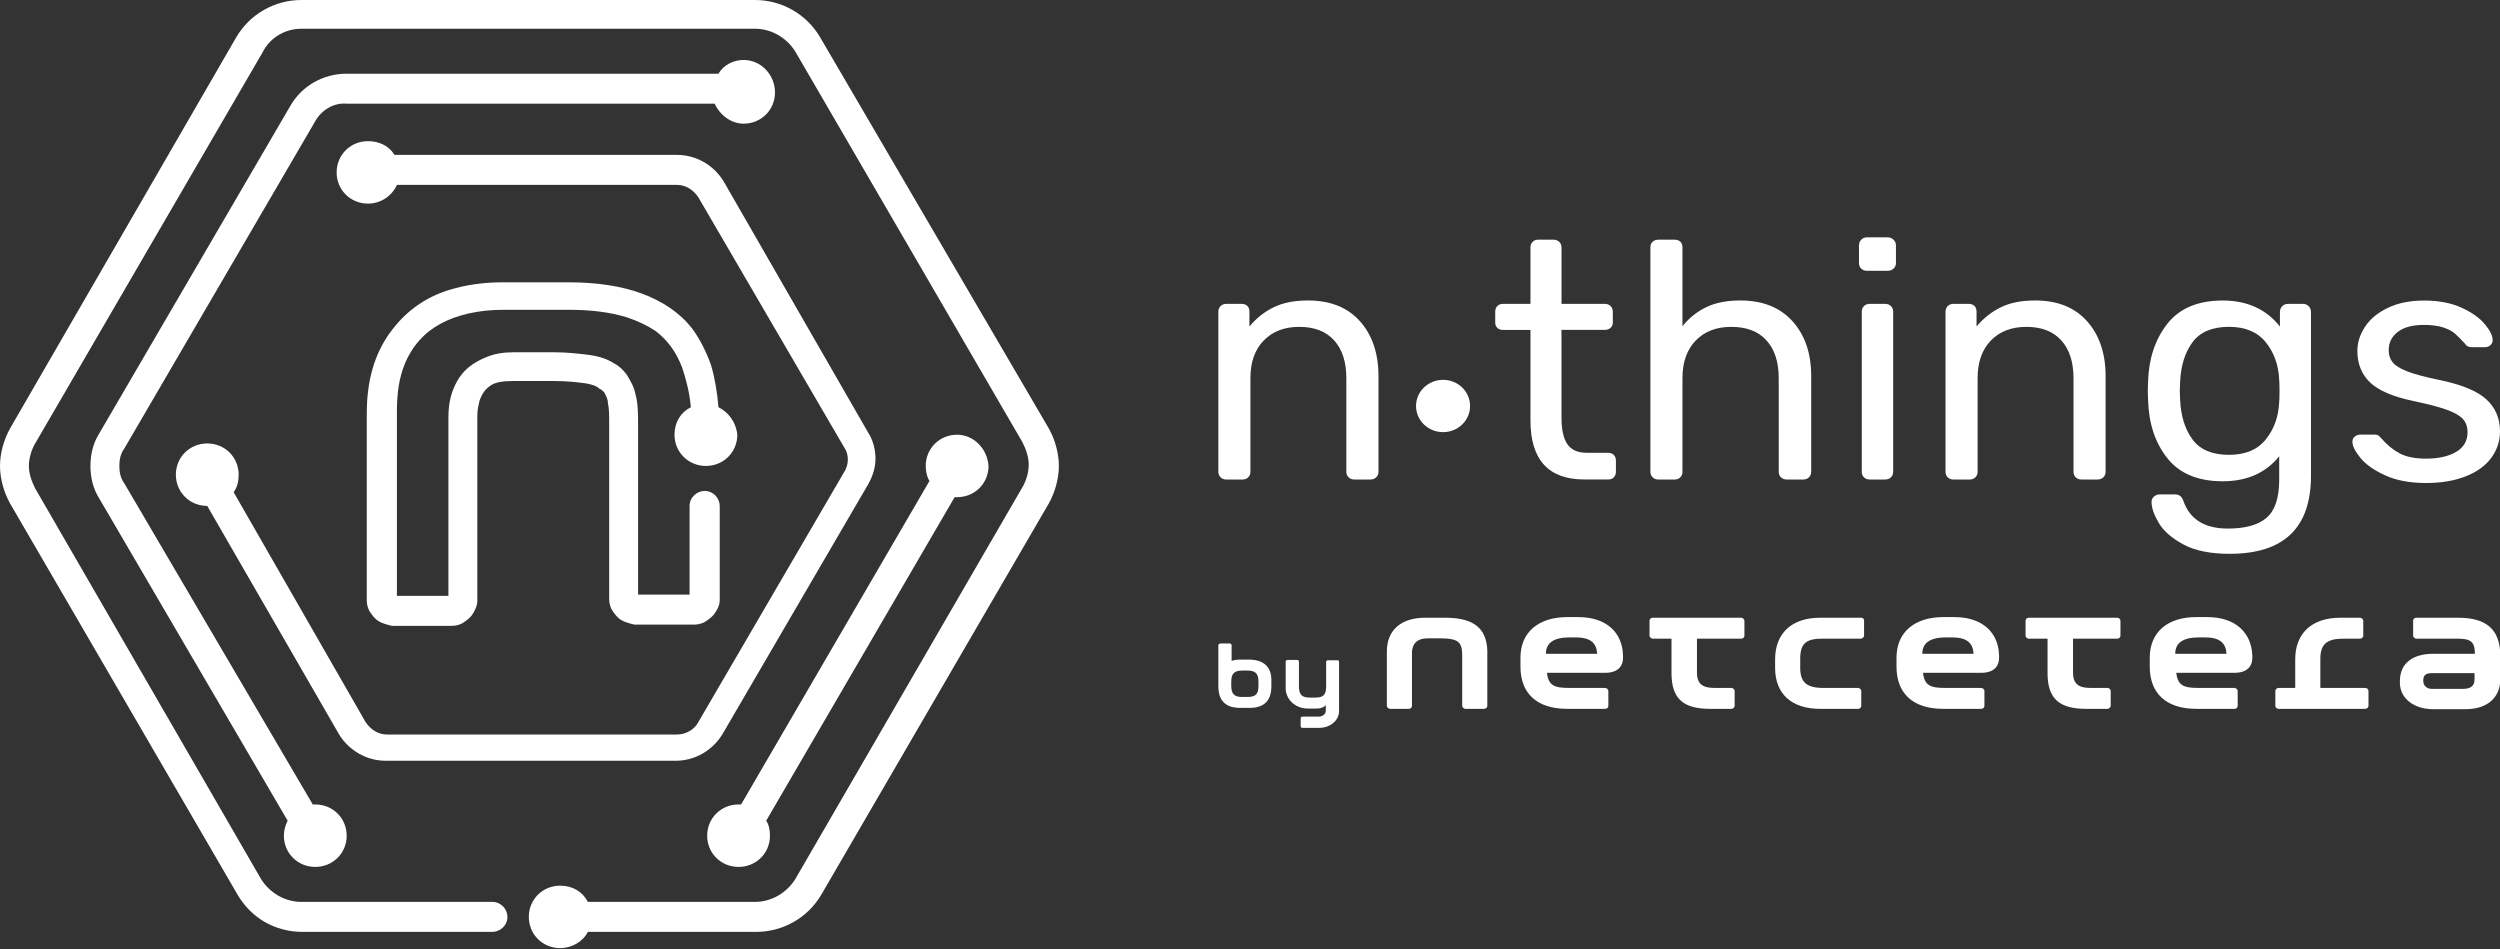 <svg width="158" height="60" viewBox="0 0 158 60" fill="none" xmlns="http://www.w3.org/2000/svg">
<rect x="0" y="0" width="158" height="60" fill="#333333" stroke="none"/>
<path d="M45.725 11.447C45.09 10.421 43.979 9.789 42.788 9.789H24.927C24.609 9.237 23.974 8.921 23.259 8.921C22.148 8.921 21.275 9.789 21.275 10.895C21.275 12 22.148 12.868 23.259 12.868C24.053 12.868 24.768 12.395 25.085 11.684H42.788C43.344 11.684 43.82 12 44.137 12.473L53.346 28.263C53.505 28.5 53.584 28.737 53.584 29.052C53.584 29.289 53.505 29.605 53.346 29.842L44.137 45.631C43.899 46.105 43.344 46.421 42.788 46.421H24.45C23.895 46.421 23.418 46.105 23.101 45.631L14.765 31.105C15.004 30.789 15.083 30.395 15.083 30C15.083 28.895 14.21 28.026 13.098 28.026C11.987 28.026 11.114 28.895 11.114 30C11.114 31.105 11.987 31.974 13.098 31.974L21.434 46.421C22.069 47.447 23.18 48.079 24.371 48.079H42.709C43.899 48.079 45.011 47.447 45.646 46.421L54.854 30.631C55.172 30.079 55.331 29.526 55.331 28.974C55.331 28.421 55.172 27.789 54.854 27.316L45.725 11.447Z" fill="white"/>
<path d="M51.838 2.368C50.964 0.868 49.377 0 47.71 0H19.052C17.385 0 15.797 0.868 14.924 2.368L0.635 27.079C0.238 27.789 0 28.658 0 29.447C0 30.237 0.238 31.105 0.635 31.816L15.004 56.526C15.877 58.026 17.385 58.895 19.131 58.895H31.118C31.595 58.895 32.071 58.5 32.071 57.947C32.071 57.474 31.674 57 31.118 57H19.052C18.02 57 17.067 56.447 16.512 55.579L2.223 30.868C1.985 30.395 1.826 29.921 1.826 29.447C1.826 28.974 1.985 28.421 2.223 28.026L16.591 3.316C17.067 2.368 18.02 1.816 19.052 1.816H47.71C48.742 1.816 49.694 2.368 50.25 3.237L64.618 27.947C64.856 28.421 65.015 28.895 65.015 29.368C65.015 29.842 64.856 30.395 64.618 30.789L50.25 55.579C49.694 56.447 48.742 57 47.71 57H37.152C36.834 56.368 36.199 55.974 35.405 55.974C34.294 55.974 33.421 56.842 33.421 57.947C33.421 59.053 34.294 59.921 35.405 59.921C36.12 59.921 36.834 59.526 37.152 58.895H47.789C49.456 58.895 51.044 58.026 51.917 56.526L66.285 31.816C66.682 31.105 66.921 30.237 66.921 29.447C66.921 28.658 66.682 27.789 66.285 27.079L51.838 2.368Z" fill="white"/>
<path d="M46.995 3.79C46.36 3.79 45.725 4.105 45.408 4.658H21.91C20.402 4.658 19.052 5.447 18.338 6.711L6.271 27.395C5.874 28.026 5.716 28.737 5.716 29.447C5.716 30.158 5.874 30.868 6.271 31.5L18.179 51.868C18.02 52.184 17.941 52.5 17.941 52.816C17.941 53.921 18.814 54.789 19.925 54.789C21.037 54.789 21.91 53.921 21.91 52.816C21.91 51.711 21.037 50.842 19.925 50.842C19.846 50.842 19.846 50.842 19.767 50.842L7.859 30.553C7.621 30.237 7.542 29.842 7.542 29.447C7.542 29.053 7.621 28.658 7.859 28.342L19.925 7.658C20.322 6.947 21.116 6.474 21.91 6.553H45.169C45.487 7.263 46.201 7.816 46.995 7.816C48.107 7.816 48.98 6.947 48.98 5.842C48.98 4.737 48.107 3.79 46.995 3.79Z" fill="white"/>
<path d="M60.49 27.474C59.379 27.474 58.506 28.342 58.506 29.447C58.506 29.763 58.585 30.158 58.744 30.395L46.837 50.842C46.757 50.842 46.757 50.842 46.678 50.842C45.566 50.842 44.693 51.71 44.693 52.816C44.693 53.921 45.566 54.789 46.678 54.789C47.789 54.789 48.662 53.921 48.662 52.816C48.662 52.421 48.583 52.105 48.424 51.868L60.332 31.421C60.411 31.421 60.411 31.421 60.49 31.421C61.602 31.421 62.475 30.553 62.475 29.447C62.396 28.342 61.523 27.474 60.49 27.474Z" fill="white"/>
<path d="M45.407 25.737C45.328 24.789 45.169 23.842 44.931 23.053C44.614 22.184 44.217 21.395 43.74 20.763C42.947 19.737 41.835 19.026 40.565 18.553C39.295 18.079 37.707 17.842 35.961 17.842H31.753C30.563 17.842 29.451 18 28.419 18.316C26.832 18.789 25.562 19.737 24.609 21.079C23.656 22.421 23.18 24.079 23.18 26.131V37.974C23.18 38.21 23.259 38.447 23.339 38.605C23.498 38.842 23.656 39.079 23.895 39.237C24.133 39.395 24.45 39.474 24.768 39.553H28.578C28.816 39.553 29.055 39.474 29.213 39.395C29.451 39.237 29.689 39.079 29.848 38.842C30.007 38.605 30.166 38.289 30.166 37.974V26.289C30.166 25.895 30.245 25.579 30.325 25.263C30.483 24.868 30.642 24.631 30.96 24.395C31.277 24.158 31.753 24.079 32.468 24.079H34.929C35.882 24.079 36.517 24.158 37.072 24.237C37.469 24.316 37.707 24.395 37.866 24.553C38.025 24.631 38.104 24.71 38.184 24.789C38.263 24.947 38.422 25.184 38.422 25.5C38.501 25.816 38.501 26.289 38.501 26.842V37.895C38.501 38.132 38.581 38.368 38.66 38.526C38.819 38.763 38.977 39 39.216 39.158C39.454 39.316 39.771 39.395 40.089 39.474H43.899C44.137 39.474 44.376 39.395 44.534 39.316C44.772 39.158 45.011 39 45.169 38.763C45.328 38.526 45.487 38.289 45.487 37.895V31.974C45.487 31.5 45.09 31.026 44.534 31.026C44.058 31.026 43.582 31.421 43.582 31.974V37.579H40.327V26.921C40.327 26.21 40.327 25.5 40.168 24.947C40.089 24.474 39.851 24.079 39.612 23.684C39.374 23.368 39.136 23.131 38.819 22.974C38.342 22.658 37.787 22.5 37.152 22.421C36.517 22.342 35.802 22.263 35.008 22.263H32.468C31.833 22.263 31.277 22.342 30.721 22.579C29.928 22.895 29.293 23.368 28.896 24.079C28.499 24.789 28.34 25.5 28.34 26.368V37.658H25.085V25.974C25.085 24.789 25.244 23.842 25.562 23.053C26.038 21.868 26.832 21 27.864 20.447C28.896 19.895 30.245 19.579 31.833 19.579H35.961C37.39 19.579 38.581 19.737 39.612 20.053C40.327 20.289 40.962 20.605 41.438 20.921C42.153 21.474 42.709 22.184 43.105 23.21C43.343 23.921 43.582 24.789 43.661 25.737C43.026 26.052 42.629 26.684 42.629 27.474C42.629 28.579 43.502 29.447 44.614 29.447C45.725 29.447 46.598 28.579 46.598 27.474C46.519 26.684 46.043 26.052 45.407 25.737Z" fill="white"/>
<path d="M77.142 30.168C77.047 30.076 77 29.956 77 29.814V19.697C77 19.553 77.047 19.437 77.142 19.341C77.239 19.25 77.36 19.204 77.507 19.204H78.457C78.617 19.204 78.74 19.247 78.83 19.333C78.918 19.42 78.963 19.54 78.963 19.697V20.634C79.402 20.109 79.913 19.703 80.496 19.42C81.075 19.134 81.802 18.99 82.669 18.99C84.076 18.99 85.173 19.431 85.952 20.305C86.728 21.18 87.12 22.335 87.12 23.774V29.814C87.12 29.956 87.071 30.076 86.976 30.168C86.877 30.261 86.76 30.305 86.609 30.305H85.598C85.452 30.305 85.328 30.261 85.234 30.168C85.134 30.076 85.089 29.956 85.089 29.814V23.903C85.089 22.878 84.833 22.082 84.319 21.513C83.806 20.942 83.07 20.658 82.115 20.658C81.172 20.658 80.422 20.946 79.866 21.522C79.305 22.098 79.026 22.891 79.026 23.903V29.817C79.026 29.958 78.979 30.078 78.885 30.17C78.788 30.264 78.666 30.307 78.52 30.307H77.507C77.36 30.305 77.239 30.261 77.142 30.168Z" fill="white"/>
<path d="M96.725 26.572V20.85H94.982C94.836 20.85 94.719 20.807 94.631 20.722C94.543 20.637 94.498 20.523 94.498 20.381V19.697C94.498 19.555 94.541 19.439 94.631 19.343C94.719 19.252 94.836 19.206 94.982 19.206H96.725V15.641C96.725 15.499 96.767 15.379 96.858 15.288C96.948 15.194 97.065 15.148 97.211 15.148H98.179C98.328 15.148 98.449 15.194 98.546 15.288C98.643 15.379 98.688 15.499 98.688 15.641V19.204H101.423C101.568 19.204 101.691 19.25 101.788 19.341C101.883 19.437 101.93 19.553 101.93 19.695V20.379C101.93 20.521 101.883 20.634 101.788 20.72C101.691 20.805 101.568 20.848 101.423 20.848H98.686V26.419C98.686 27.145 98.807 27.693 99.05 28.064C99.296 28.432 99.71 28.617 100.295 28.617H101.642C101.788 28.617 101.905 28.663 101.993 28.755C102.083 28.849 102.126 28.966 102.126 29.108V29.812C102.126 29.954 102.083 30.072 101.993 30.166C101.905 30.259 101.788 30.303 101.642 30.303H100.142C97.864 30.305 96.725 29.06 96.725 26.572Z" fill="white"/>
<path d="M104.447 30.168C104.352 30.076 104.305 29.956 104.305 29.814V15.641C104.305 15.484 104.352 15.362 104.447 15.277C104.544 15.192 104.665 15.148 104.812 15.148H105.825C105.987 15.148 106.111 15.192 106.201 15.277C106.289 15.362 106.331 15.486 106.331 15.641V20.615C106.757 20.089 107.261 19.686 107.842 19.409C108.421 19.13 109.139 18.99 109.99 18.99C111.402 18.99 112.498 19.431 113.288 20.305C114.074 21.18 114.468 22.335 114.468 23.774V29.814C114.468 29.956 114.421 30.076 114.324 30.168C114.227 30.262 114.106 30.305 113.959 30.305H112.924C112.773 30.305 112.656 30.262 112.557 30.168C112.462 30.076 112.415 29.956 112.415 29.814V23.903C112.415 22.878 112.158 22.082 111.64 21.513C111.127 20.942 110.386 20.658 109.418 20.658C108.475 20.658 107.727 20.946 107.169 21.522C106.611 22.1 106.331 22.893 106.331 23.903V29.817C106.331 29.958 106.286 30.078 106.19 30.17C106.093 30.264 105.971 30.307 105.825 30.307H104.812C104.665 30.305 104.544 30.262 104.447 30.168Z" fill="white"/>
<path d="M117.629 16.976C117.532 16.882 117.487 16.764 117.487 16.622V15.515C117.487 15.371 117.532 15.249 117.629 15.15C117.726 15.05 117.848 15 117.994 15H119.295C119.442 15 119.568 15.05 119.671 15.15C119.772 15.251 119.824 15.371 119.824 15.515V16.625C119.824 16.766 119.772 16.884 119.671 16.978C119.568 17.069 119.442 17.115 119.295 17.115H117.994C117.845 17.115 117.724 17.067 117.629 16.976ZM117.805 30.168C117.71 30.076 117.665 29.956 117.665 29.815V19.697C117.665 19.553 117.71 19.437 117.805 19.341C117.902 19.25 118.023 19.204 118.169 19.204H119.142C119.288 19.204 119.408 19.25 119.505 19.341C119.599 19.437 119.649 19.553 119.649 19.697V29.815C119.649 29.956 119.599 30.076 119.505 30.168C119.408 30.262 119.288 30.305 119.142 30.305H118.169C118.021 30.305 117.899 30.262 117.805 30.168Z" fill="white"/>
<path d="M123.096 30.168C123.001 30.076 122.956 29.956 122.956 29.814V19.697C122.956 19.553 123.001 19.437 123.096 19.341C123.195 19.25 123.314 19.204 123.461 19.204H124.411C124.573 19.204 124.697 19.247 124.784 19.333C124.874 19.42 124.917 19.54 124.917 19.697V20.634C125.358 20.109 125.87 19.703 126.453 19.42C127.031 19.134 127.756 18.99 128.623 18.99C130.032 18.99 131.127 19.431 131.906 20.305C132.682 21.18 133.074 22.335 133.074 23.774V29.814C133.074 29.956 133.025 30.076 132.93 30.168C132.833 30.261 132.714 30.305 132.565 30.305H131.552C131.406 30.305 131.282 30.261 131.187 30.168C131.091 30.076 131.046 29.956 131.046 29.814V23.903C131.046 22.878 130.789 22.082 130.273 21.513C129.76 20.942 129.024 20.658 128.069 20.658C127.128 20.658 126.378 20.946 125.822 21.522C125.262 22.1 124.985 22.893 124.985 23.903V29.817C124.985 29.958 124.937 30.078 124.841 30.17C124.744 30.264 124.622 30.307 124.476 30.307H123.463C123.312 30.305 123.193 30.261 123.096 30.168Z" fill="white"/>
<path d="M137.983 34.405C137.249 34.008 136.728 33.552 136.429 33.04C136.127 32.525 135.977 32.085 135.977 31.716C135.977 31.587 136.026 31.476 136.13 31.387C136.233 31.293 136.353 31.247 136.483 31.247H137.453C137.586 31.247 137.697 31.28 137.784 31.343C137.872 31.409 137.947 31.526 138.005 31.699C138.417 32.837 139.347 33.406 140.804 33.406C141.905 33.406 142.722 33.177 143.251 32.721C143.78 32.266 144.046 31.461 144.046 30.31V28.838C143.192 29.891 142.006 30.416 140.475 30.416C138.917 30.416 137.753 29.932 136.981 28.964C136.208 27.996 135.803 26.773 135.758 25.292L135.74 24.695L135.758 24.117C135.803 22.654 136.211 21.433 136.981 20.456C137.753 19.481 138.917 18.993 140.475 18.993C142.019 18.993 143.224 19.542 144.091 20.637V19.719C144.091 19.577 144.138 19.455 144.235 19.355C144.329 19.254 144.453 19.206 144.6 19.206H145.547C145.694 19.206 145.815 19.254 145.912 19.355C146.009 19.455 146.054 19.577 146.054 19.719V30.07C146.054 33.358 144.343 35 140.918 35C139.696 35.002 138.717 34.804 137.983 34.405ZM143.195 27.776C143.715 27.128 144.001 26.35 144.043 25.438C144.057 25.31 144.066 25.061 144.066 24.69C144.066 24.335 144.055 24.093 144.043 23.964C143.998 23.053 143.715 22.274 143.195 21.627C142.672 20.981 141.898 20.656 140.871 20.656C139.811 20.656 139.043 20.981 138.568 21.627C138.088 22.274 137.829 23.112 137.784 24.137L137.762 24.69L137.784 25.268C137.829 26.293 138.091 27.128 138.568 27.776C139.045 28.424 139.813 28.746 140.871 28.746C141.898 28.746 142.672 28.426 143.195 27.776Z" fill="white"/>
<path d="M150.735 30.039C150.037 29.718 149.517 29.352 149.181 28.942C148.843 28.53 148.672 28.188 148.672 27.915C148.672 27.773 148.724 27.664 148.83 27.586C148.931 27.51 149.041 27.468 149.159 27.468H150.084C150.172 27.468 150.244 27.483 150.296 27.512C150.343 27.54 150.415 27.606 150.503 27.704C150.84 28.101 151.221 28.417 151.64 28.643C152.056 28.87 152.619 28.986 153.326 28.986C154.118 28.986 154.753 28.842 155.231 28.558C155.71 28.273 155.949 27.861 155.949 27.32C155.949 26.965 155.845 26.681 155.64 26.465C155.436 26.252 155.096 26.06 154.616 25.89C154.139 25.719 153.43 25.534 152.491 25.336C151.212 25.065 150.307 24.673 149.778 24.16C149.249 23.648 148.985 22.985 148.985 22.176C148.985 21.651 149.147 21.14 149.472 20.65C149.793 20.159 150.275 19.76 150.915 19.455C151.554 19.149 152.313 18.995 153.195 18.995C154.118 18.995 154.911 19.145 155.564 19.444C156.217 19.743 156.71 20.089 157.041 20.488C157.372 20.887 157.536 21.221 157.536 21.491C157.536 21.62 157.489 21.729 157.394 21.814C157.298 21.899 157.183 21.943 157.054 21.943H156.215C156.01 21.943 155.863 21.864 155.776 21.707C155.526 21.437 155.316 21.225 155.145 21.077C154.976 20.927 154.731 20.8 154.409 20.693C154.085 20.589 153.679 20.534 153.195 20.534C152.475 20.534 151.921 20.68 151.541 20.975C151.158 21.267 150.966 21.653 150.966 22.137C150.966 22.436 151.048 22.689 151.212 22.893C151.374 23.101 151.68 23.293 152.137 23.471C152.592 23.648 153.267 23.829 154.164 24.014C155.559 24.3 156.548 24.706 157.129 25.231C157.707 25.756 158 26.435 158 27.261C158 27.872 157.82 28.428 157.457 28.925C157.097 29.422 156.564 29.814 155.848 30.098C155.134 30.384 154.287 30.527 153.306 30.527C152.288 30.521 151.433 30.36 150.735 30.039Z" fill="white"/>
<path d="M92.909 25.659C92.909 26.572 92.145 27.311 91.202 27.311C90.257 27.311 89.493 26.572 89.493 25.659C89.493 24.745 90.257 24.006 91.202 24.006C92.145 24.006 92.909 24.745 92.909 25.659Z" fill="white"/>
<g clip-path="url(#clip0)">
<path d="M139.503 39H138.797C137.011 39 135.865 39.936 135.865 41.564V42.134C135.865 43.782 136.857 44.799 138.819 44.799H141.222C141.333 44.799 141.421 44.718 141.421 44.616V43.66C141.421 43.578 141.311 43.477 141.222 43.477H138.929C138.026 43.477 137.629 43.334 137.541 42.52H141.244C142.038 42.52 142.347 42.073 142.347 41.605V41.442C142.303 40.017 141.311 39 139.503 39ZM137.474 41.32C137.474 40.648 137.937 40.282 138.996 40.282H139.326C140.318 40.282 140.671 40.648 140.715 41.32H137.474ZM121.49 41.32C121.49 40.648 121.953 40.282 123.012 40.282H123.342C124.334 40.282 124.687 40.648 124.731 41.32H121.49ZM97.702 41.32C97.702 40.648 98.165 40.282 99.223 40.282H99.554C100.546 40.282 100.899 40.648 100.943 41.32H97.702ZM153.701 43.538C153.392 43.538 153.15 43.355 153.15 43.029V42.988C153.15 42.622 153.392 42.541 153.701 42.541H156.391C156.391 42.642 156.391 42.846 156.391 42.948C156.391 43.395 156.082 43.538 155.641 43.538H153.701ZM91.352 39.041H90.052C88.663 39.041 87.649 39.733 87.649 41.177V44.616C87.649 44.698 87.759 44.799 87.847 44.799H89.037C89.148 44.799 89.236 44.718 89.236 44.616V41.259C89.236 40.709 89.545 40.343 90.228 40.343H91.022C92.212 40.343 92.411 40.608 92.411 41.442V44.616C92.411 44.698 92.521 44.799 92.609 44.799H93.8C93.888 44.799 93.998 44.718 93.998 44.616V41.442C94.064 39.814 93.27 39.041 91.352 39.041ZM110.048 39.041H104.448C104.338 39.041 104.25 39.122 104.25 39.224V40.18C104.25 40.262 104.36 40.363 104.448 40.363H105.639V42.541C105.639 44.169 106.388 44.799 108.086 44.799H109.431C109.541 44.799 109.629 44.698 109.629 44.616V43.66C109.629 43.578 109.519 43.477 109.431 43.477H108.439C107.888 43.477 107.248 43.436 107.248 42.52V40.363H110.048C110.158 40.363 110.247 40.282 110.247 40.18V39.224C110.247 39.142 110.136 39.041 110.048 39.041ZM117.632 39.041H115.031C113.223 39.041 112.187 40.038 112.187 41.666V42.215C112.187 43.843 113.223 44.799 115.031 44.799H117.434C117.544 44.799 117.632 44.718 117.632 44.616V43.66C117.632 43.578 117.522 43.477 117.434 43.477H115.229C114.171 43.477 113.774 43.111 113.774 42.215V41.625C113.774 40.669 114.149 40.363 115.163 40.363H117.61C117.698 40.363 117.809 40.262 117.809 40.18V39.224C117.831 39.142 117.742 39.041 117.632 39.041ZM133.815 39.041H128.215C128.104 39.041 128.016 39.122 128.016 39.224V40.18C128.016 40.262 128.104 40.363 128.215 40.363H129.405V42.541C129.405 44.169 130.155 44.799 131.852 44.799H133.197C133.285 44.799 133.396 44.698 133.396 44.616V43.66C133.396 43.578 133.308 43.477 133.197 43.477H132.205C131.654 43.477 131.015 43.436 131.015 42.52V40.363H133.815C133.925 40.363 134.013 40.282 134.013 40.18V39.224C134.013 39.142 133.925 39.041 133.815 39.041ZM149.159 39.041H147.903C146.117 39.041 145.058 40.017 145.058 41.666V43.477H144C143.89 43.477 143.802 43.578 143.802 43.66V44.616C143.802 44.698 143.89 44.799 144 44.799H149.49C149.6 44.799 149.688 44.698 149.688 44.616V43.66C149.688 43.578 149.6 43.477 149.49 43.477H146.646V41.625C146.646 40.709 147.065 40.363 148.101 40.363H149.159C149.247 40.363 149.358 40.282 149.358 40.18V39.224C149.358 39.142 149.247 39.041 149.159 39.041ZM155.354 39.041H152.709C152.598 39.041 152.51 39.122 152.51 39.224V40.18C152.51 40.262 152.621 40.363 152.709 40.363H155.266C156.104 40.363 156.413 40.506 156.413 41.32H153.767C152.554 41.32 151.673 41.869 151.673 43.049V43.151C151.673 44.148 152.576 44.82 153.767 44.82H155.817C157.272 44.82 158.022 44.026 158.022 42.907V41.422C158 39.773 157.14 39.041 155.354 39.041ZM99.752 39H99.047C97.261 39 96.093 39.936 96.093 41.564V42.134C96.093 43.782 97.085 44.799 99.047 44.799H101.45C101.56 44.799 101.648 44.718 101.648 44.616V43.66C101.648 43.578 101.538 43.477 101.45 43.477H99.157C98.253 43.477 97.856 43.334 97.768 42.52H101.472C102.266 42.52 102.574 42.073 102.574 41.605V41.442C102.552 40.017 101.56 39 99.752 39ZM123.519 39H122.813C121.027 39 119.859 39.936 119.859 41.564V42.134C119.859 43.782 120.851 44.799 122.813 44.799H125.216C125.327 44.799 125.415 44.718 125.415 44.616V43.66C125.415 43.578 125.305 43.477 125.216 43.477H122.923C122.02 43.477 121.623 43.334 121.535 42.52H125.238C126.032 42.52 126.341 42.073 126.341 41.605V41.442C126.319 40.017 125.327 39 123.519 39Z" fill="white"/>
<path d="M78.918 41.686H78.455C78.213 41.686 78.014 41.706 77.838 41.767V40.77C77.838 40.73 77.794 40.669 77.728 40.669H77.11C77.044 40.689 77 40.73 77 40.77V43.029V43.07V43.355C77 44.23 77.397 44.739 78.389 44.739H78.962C79.976 44.739 80.351 44.209 80.351 43.355V43.029C80.373 42.154 79.866 41.686 78.918 41.686ZM79.535 43.355C79.535 43.884 79.337 44.047 78.852 44.047H78.499C78.036 44.047 77.816 43.884 77.816 43.355V43.09V43.07C77.816 42.5 78.08 42.378 78.543 42.378H78.808C79.271 42.378 79.535 42.5 79.535 43.07V43.355Z" fill="white"/>
<path d="M84.54 41.727H83.923C83.879 41.727 83.812 41.768 83.812 41.829V43.172V43.233V43.395C83.812 43.925 83.614 44.087 83.129 44.087H82.776C82.313 44.087 82.093 43.925 82.093 43.395V43.111V41.808C82.093 41.768 82.049 41.706 81.983 41.706H81.365C81.321 41.706 81.255 41.747 81.255 41.808V43.07V43.233V43.497C81.255 44.209 81.872 44.779 82.644 44.779H83.261C83.438 44.779 83.702 44.698 83.79 44.555V44.922C83.79 45.166 83.526 45.288 83.371 45.288H83.041H82.313C82.269 45.288 82.203 45.329 82.203 45.39V45.898C82.203 45.959 82.247 46 82.313 46H83.394C84.011 46 84.628 45.573 84.628 44.942V43.416V43.131V41.829C84.628 41.768 84.584 41.727 84.54 41.727Z" fill="white"/>
</g>
<defs>
<clipPath id="clip0">
<path d="M77 39H158V46H77V39Z" fill="white"/>
</clipPath>
</defs>
</svg>
